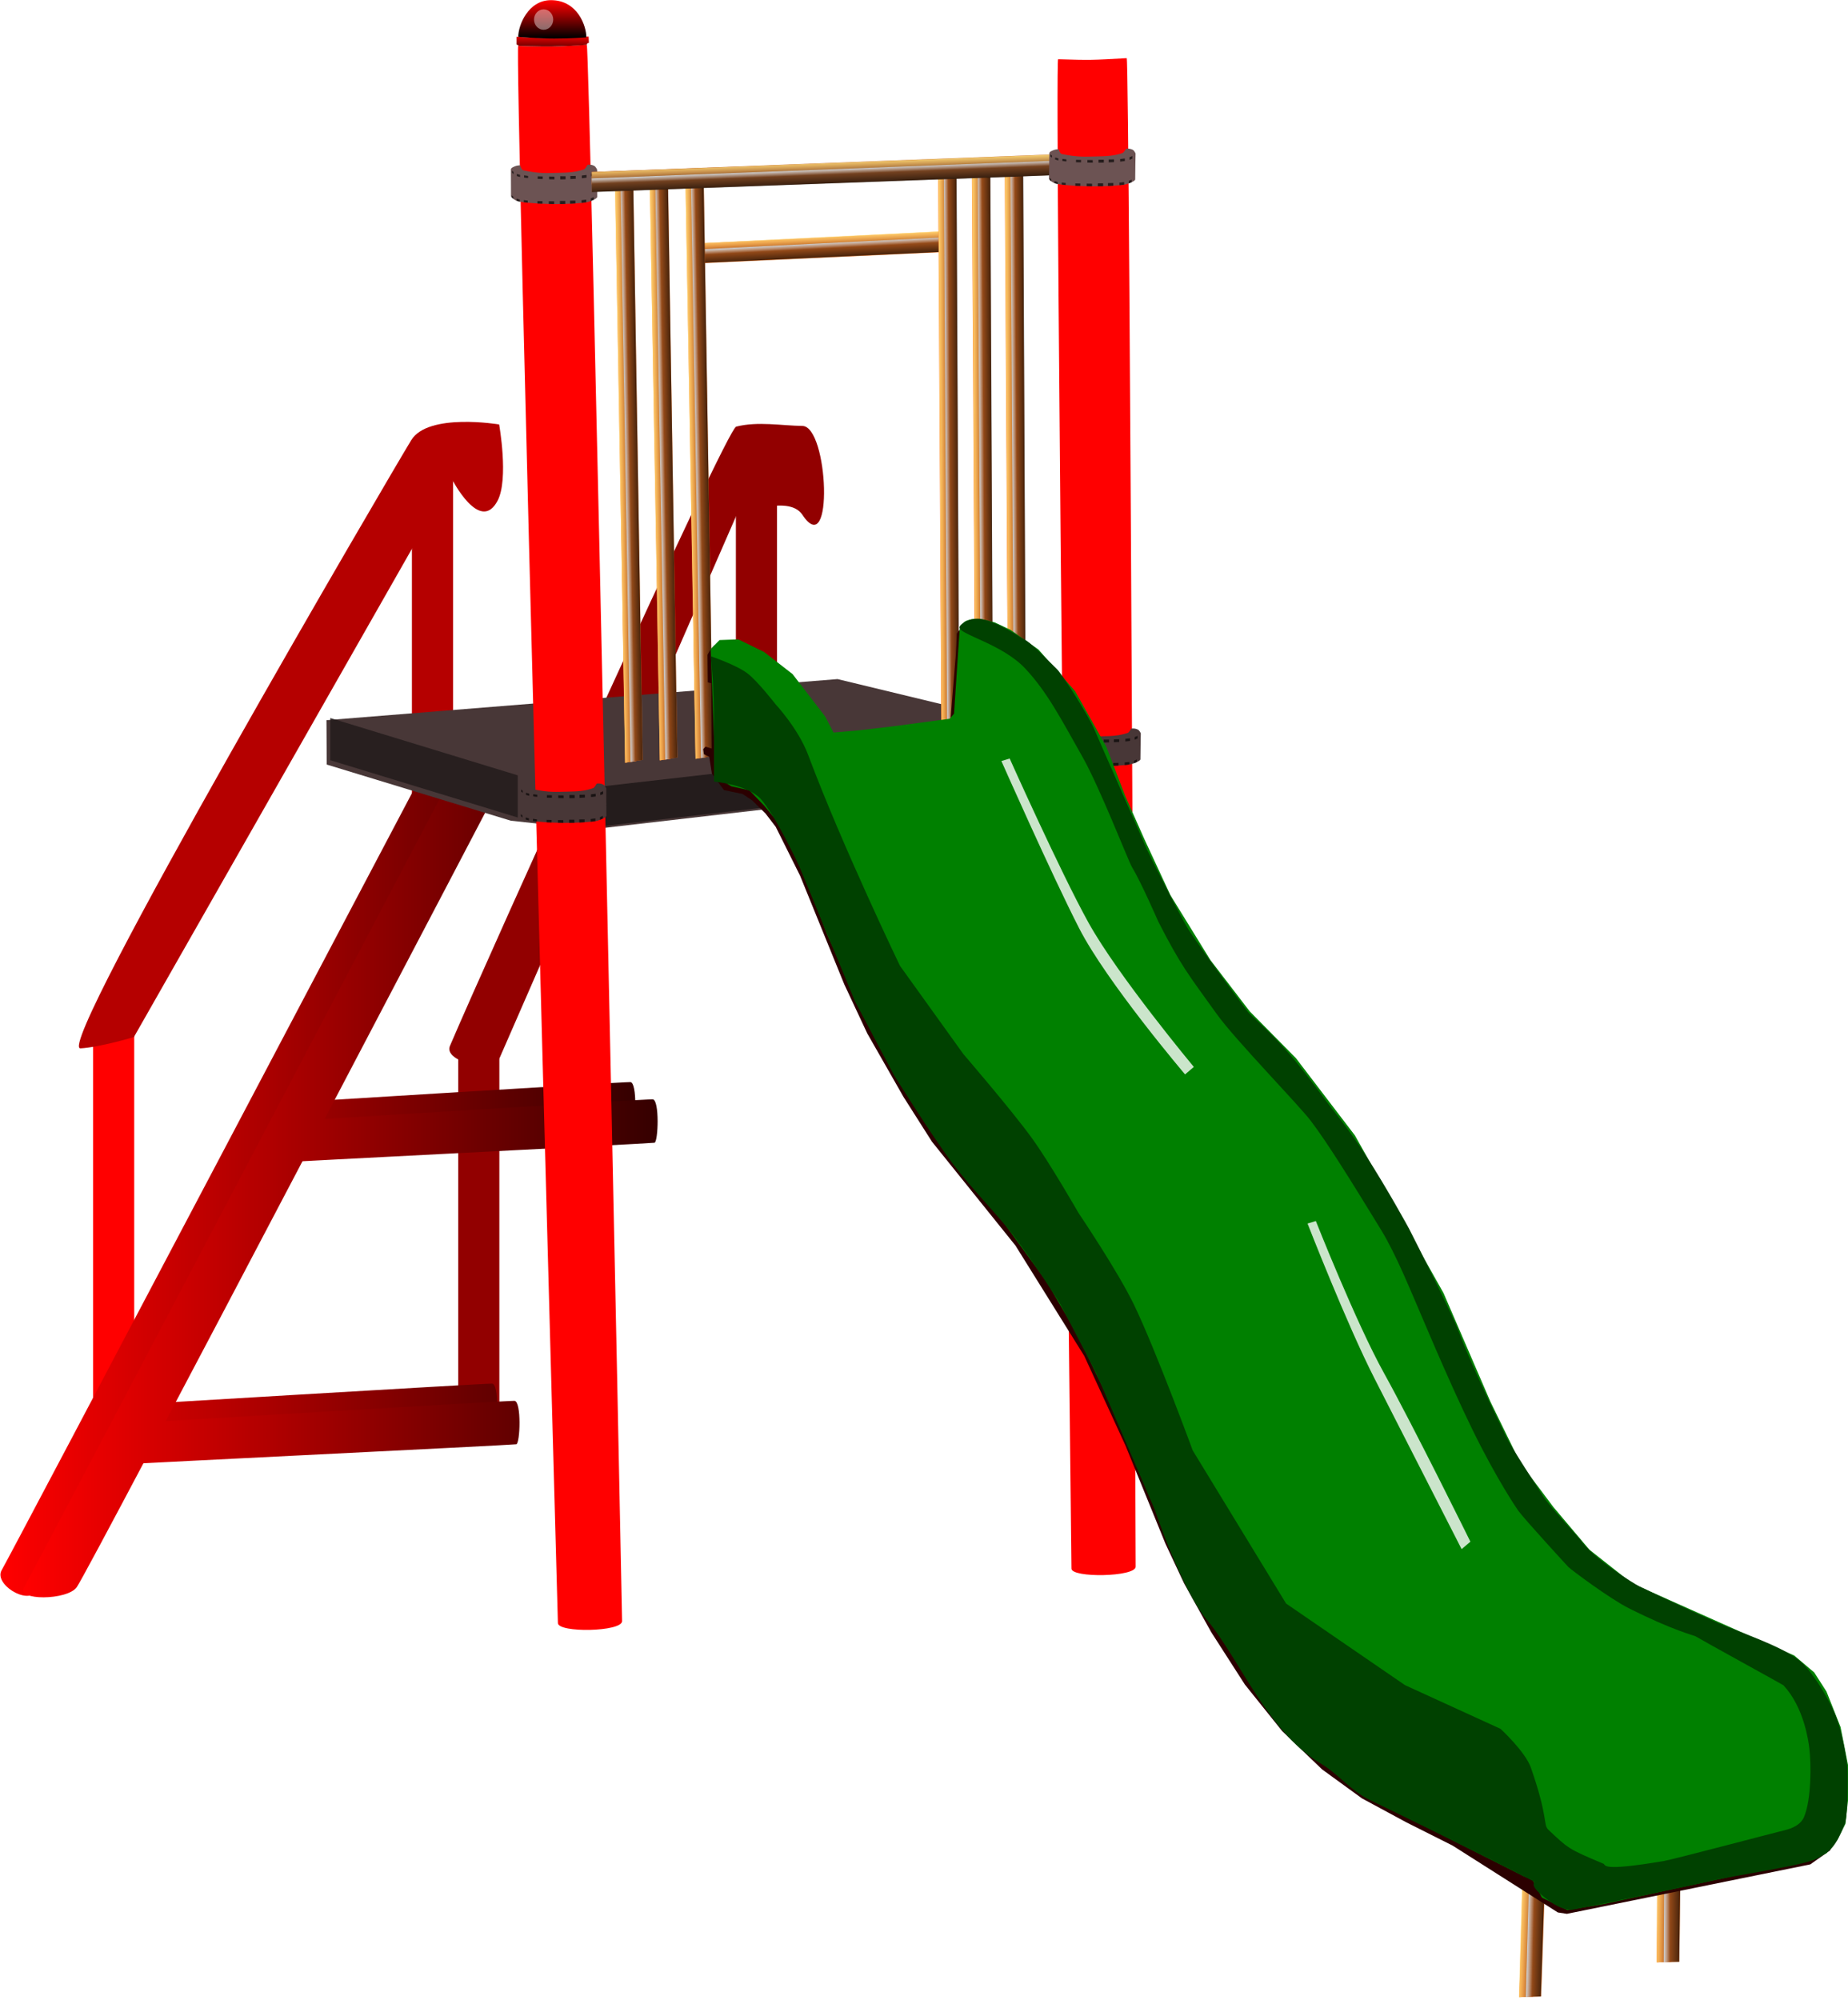 <?xml version="1.0" encoding="UTF-8" standalone="no"?>
<!-- Created with Inkscape (http://www.inkscape.org/) -->
<svg
    xmlns:inkscape="http://www.inkscape.org/namespaces/inkscape"
    xmlns:rdf="http://www.w3.org/1999/02/22-rdf-syntax-ns#"
    xmlns="http://www.w3.org/2000/svg"
    xmlns:sodipodi="http://sodipodi.sourceforge.net/DTD/sodipodi-0.dtd"
    xmlns:ns1="http://sozi.baierouge.fr"
    xmlns:cc="http://creativecommons.org/ns#"
    xmlns:xlink="http://www.w3.org/1999/xlink"
    xmlns:dc="http://purl.org/dc/elements/1.1/"
    id="svg2"
    sodipodi:docname="slide.svg"
    viewBox="0 0 590.79 639.22"
    version="1.1"
    inkscape:version="0.48.4 r9939"
  >
  <defs
      id="defs6"
    >
    <linearGradient
        id="linearGradient3760"
      >
      <stop
          id="stop3762"
          style="stop-color:#ff0000"
          offset="0"
      />
      <stop
          id="stop3764"
          style="stop-color:#000000"
          offset="1"
      />
    </linearGradient
    >
    <filter
        id="filter3798"
        height="1.916"
        width="1.86"
        color-interpolation-filters="sRGB"
        y="-.458"
        x="-.43"
        inkscape:collect="always"
      >
      <feGaussianBlur
          id="feGaussianBlur3800"
          stdDeviation="4.273"
          inkscape:collect="always"
      />
    </filter
    >
    <linearGradient
        id="linearGradient3814"
        y2="92.04"
        xlink:href="#linearGradient3760"
        gradientUnits="userSpaceOnUse"
        x2="253.63"
        y1="67.853"
        x1="253.85"
        inkscape:collect="always"
    />
    <linearGradient
        id="linearGradient3816"
        y2="71.18"
        xlink:href="#linearGradient3760"
        gradientUnits="userSpaceOnUse"
        x2="254.89"
        gradientTransform="matrix(1 0 0 1.036 -.209 -2.18)"
        y1="32.047"
        x1="254.89"
        inkscape:collect="always"
    />
    <linearGradient
        id="linearGradient4729"
        y2="-96.183"
        gradientUnits="userSpaceOnUse"
        x2="469.08"
        y1="-50.311"
        x1="469.08"
        inkscape:collect="always"
      >
      <stop
          id="stop4072-2-2"
          style="stop-color:#000000"
          offset="0"
      />
      <stop
          id="stop4074-3-5"
          style="stop-color:#000000;stop-opacity:0"
          offset="1"
      />
    </linearGradient
    >
    <linearGradient
        id="linearGradient4731"
        y2="-76.669"
        gradientUnits="userSpaceOnUse"
        x2="471.74"
        y1="-84.66"
        x1="471.7"
        inkscape:collect="always"
      >
      <stop
          id="stop4056-1-3"
          style="stop-color:#cccccc"
          offset="0"
      />
      <stop
          id="stop4058-1-3"
          style="stop-color:#cccccc;stop-opacity:0"
          offset="1"
      />
    </linearGradient
    >
    <linearGradient
        id="linearGradient4733"
        y2="-79.43"
        gradientUnits="userSpaceOnUse"
        x2="485.56"
        y1="-99.735"
        x1="485.9"
        inkscape:collect="always"
      >
      <stop
          id="stop4064-7-3"
          style="stop-color:#ffe680"
          offset="0"
      />
      <stop
          id="stop4066-4-8"
          style="stop-color:#ffe680;stop-opacity:0"
          offset="1"
      />
    </linearGradient
    >
    <filter
        id="filter3798-7"
        width="1.86"
        y="-.458"
        x="-.43"
        height="1.916"
        color-interpolation-filters="sRGB"
        inkscape:collect="always"
      >
      <feGaussianBlur
          id="feGaussianBlur3800-4"
          stdDeviation="4.273"
          inkscape:collect="always"
      />
    </filter
    >
    <filter
        id="filter6025"
        height="1.393"
        width="1.184"
        color-interpolation-filters="sRGB"
        y="-.197"
        x="-.092"
        inkscape:collect="always"
      >
      <feGaussianBlur
          id="feGaussianBlur6027"
          stdDeviation="8.925"
          inkscape:collect="always"
      />
    </filter
    >
    <filter
        id="filter6068"
        height="1.387"
        width="1.067"
        color-interpolation-filters="sRGB"
        y="-.194"
        x="-.034"
        inkscape:collect="always"
      >
      <feGaussianBlur
          id="feGaussianBlur6070"
          stdDeviation="8.308"
          inkscape:collect="always"
      />
    </filter
    >
    <linearGradient
        id="linearGradient7017"
        y2="-96.183"
        gradientUnits="userSpaceOnUse"
        x2="469.08"
        gradientTransform="matrix(-.068 -3.422 .721 -.103 -1324.1 1263.3)"
        y1="-50.311"
        x1="469.08"
        inkscape:collect="always"
      >
      <stop
          id="stop4072-8-7-5-9"
          style="stop-color:#000000"
          offset="0"
      />
      <stop
          id="stop4074-6-8-0-0"
          style="stop-color:#000000;stop-opacity:0"
          offset="1"
      />
    </linearGradient
    >
    <linearGradient
        id="linearGradient7019"
        y2="-76.669"
        gradientUnits="userSpaceOnUse"
        x2="471.74"
        gradientTransform="matrix(-.068 -3.422 .721 -.103 -1324.1 1263.3)"
        y1="-84.66"
        x1="471.7"
        inkscape:collect="always"
      >
      <stop
          id="stop4056-2-35-9-8"
          style="stop-color:#cccccc"
          offset="0"
      />
      <stop
          id="stop4058-8-9-3-5"
          style="stop-color:#cccccc;stop-opacity:0"
          offset="1"
      />
    </linearGradient
    >
    <linearGradient
        id="linearGradient7021"
        y2="-79.43"
        gradientUnits="userSpaceOnUse"
        x2="485.56"
        gradientTransform="matrix(-.068 -3.422 .721 -.103 -1324.1 1263.3)"
        y1="-99.735"
        x1="485.9"
        inkscape:collect="always"
      >
      <stop
          id="stop4064-2-07-7-0"
          style="stop-color:#ffe680"
          offset="0"
      />
      <stop
          id="stop4066-48-63-9-8"
          style="stop-color:#ffe680;stop-opacity:0"
          offset="1"
      />
    </linearGradient
    >
    <filter
        id="filter7060"
        height="1.4"
        width="1.601"
        color-interpolation-filters="sRGB"
        y="-.2"
        x="-.3"
        inkscape:collect="always"
      >
      <feGaussianBlur
          id="feGaussianBlur7062"
          stdDeviation="29.967"
          inkscape:collect="always"
      />
    </filter
    >
    <filter
        id="filter7060-4"
        width="1.601"
        y="-.2"
        x="-.3"
        height="1.4"
        color-interpolation-filters="sRGB"
        inkscape:collect="always"
      >
      <feGaussianBlur
          id="feGaussianBlur7062-7"
          stdDeviation="29.967"
          inkscape:collect="always"
      />
    </filter
    >
    <linearGradient
        id="linearGradient4885"
        y2="314.48"
        xlink:href="#linearGradient3760"
        gradientUnits="userSpaceOnUse"
        x2="-233.96"
        y1="314.48"
        x1="-399.45"
        inkscape:collect="always"
    />
  </defs
  >
  <sodipodi:namedview
      id="namedview4"
      fit-margin-left="0"
      inkscape:zoom="0.42237137"
      borderopacity="1"
      inkscape:current-layer="svg2"
      inkscape:cx="56.160728"
      inkscape:cy="316.61859"
      inkscape:window-maximized="1"
      showgrid="false"
      fit-margin-right="0"
      bordercolor="#666666"
      inkscape:window-x="-8"
      guidetolerance="10"
      objecttolerance="10"
      inkscape:window-y="-8"
      fit-margin-bottom="0"
      inkscape:window-width="1280"
      inkscape:pageopacity="0"
      inkscape:pageshadow="2"
      pagecolor="#ffffff"
      gridtolerance="10"
      inkscape:window-height="738"
      showborder="true"
      fit-margin-top="0"
  />
  <g
      id="g4913"
      transform="translate(87.979 -135.33)"
    >
    <g
        id="g4861"
        transform="matrix(.982 0 0 1.169 612.53 347.39)"
      >
      <rect
          id="rect4801-2"
          style="fill-rule:evenodd;fill:#ff0000"
          height="103.8"
          width="13.393"
          y="101.34"
          x="-683.05"
      />
      <rect
          id="rect4801"
          style="fill-rule:evenodd;fill:#b50000"
          height="103.8"
          width="13.393"
          y="-61.047"
          x="-579.25"
      />
      <g
          id="g4856"
        >
        <rect
            id="rect4801-4"
            style="fill-rule:evenodd;fill:#920000"
            height="103.8"
            width="13.393"
            y="108.04"
            x="-564.18"
        />
        <rect
            id="rect4801-5"
            style="fill-rule:evenodd;fill:#920000"
            height="103.8"
            width="13.393"
            y="-64.395"
            x="-473.78"
        />
        <path
            id="rect4835"
            d="m-564.18 108.25s-3.799-1.493-2.705-3.656c12.133-23.984 89.997-168.67 93.195-169.35 7.023-1.504 14.805-0.263 21.546-0.193 8.521 0.089 10.278 37.263 0 24.279-4.639-5.861-21.571 0.393-21.571 0.393l-77.19 148.53z"
            sodipodi:nodetypes="cssssccc"
            style="fill-rule:evenodd;fill:#920000"
            inkscape:connector-curvature="0"
        />
      </g
      >
      <g
          id="g4781"
          transform="translate(-48.55 -311.39)"
        >
        <g
            id="g4547"
            style="fill:url(#linearGradient4885)"
            transform="matrix(1.575 0 0 1.184 -35.39 77.665)"
          >
          <path
              id="rect4476"
              sodipodi:nodetypes="ccssc"
              style="fill-rule:evenodd;fill:url(#linearGradient4885)"
              inkscape:connector-curvature="0"
              d="m-310.68 219.3h10.882s-89.671 188.23-92.338 192.43c-1.945 3.062-8.858-1.815-7.123-5 1.452-2.667 88.579-187.43 88.579-187.43z"
          />
          <path
              id="rect4476-1"
              sodipodi:nodetypes="ccssc"
              style="fill:url(#linearGradient4885);fill-rule:evenodd"
              inkscape:connector-curvature="0"
              d="m-244.13 219.88h10.174s-73.939 184.39-76.433 188.94c-1.819 3.314-10.105-1.552-8.483-5 1.358-2.887 74.741-183.94 74.741-183.94z"
          />
          <path
              id="rect4476-7"
              sodipodi:nodetypes="sssss"
              style="fill:url(#linearGradient4885);fill-rule:evenodd"
              inkscape:connector-curvature="0"
              d="m-297.91 363.7c1.502 0.063 1.185 9.926 0.382 10.026-1.98 0.247-79.019 4.42-81.076 4.644-1.489 0.162-1.355-9.338-0.072-9.416 1.257-0.078 79.257-5.317 80.767-5.254z"
          />
          <path
              id="rect4476-7-4"
              sodipodi:nodetypes="sssss"
              style="fill:url(#linearGradient4885);fill-rule:evenodd"
              inkscape:connector-curvature="0"
              d="m-282.74 327.55c1.487 0.063 1.173 9.926 0.378 10.026-1.96 0.247-78.22 4.42-80.257 4.644-1.474 0.162-1.341-9.338-0.071-9.416 1.244-0.078 78.456-5.317 79.95-5.254z"
          />
          <path
              id="rect4476-7-0"
              sodipodi:nodetypes="sssss"
              style="fill:url(#linearGradient4885);fill-rule:evenodd"
              inkscape:connector-curvature="0"
              d="m-269.33 294.07c1.456 0.063 1.149 9.926 0.37 10.026-1.92 0.247-76.623 4.42-78.618 4.644-1.444 0.162-1.314-9.338-0.07-9.416 1.219-0.078 76.854-5.317 78.318-5.254z"
          />
          <path
              id="rect4476-7-9"
              sodipodi:nodetypes="sssss"
              style="fill:url(#linearGradient4885);fill-rule:evenodd"
              inkscape:connector-curvature="0"
              d="m-255.85 257.24c1.335 0.063 1.053 9.926 0.339 10.026-1.76 0.247-70.234 4.42-72.063 4.644-1.324 0.162-1.204-9.338-0.064-9.416 1.117-0.078 70.446-5.317 71.788-5.254z"
          />
        </g
        >
        <g
            id="g4547-1"
            style="fill:url(#linearGradient4885)"
            transform="matrix(1.575 0 0 1.184 -28.127 82.374)"
          >
          <path
              id="rect4476-4"
              sodipodi:nodetypes="ccssc"
              style="fill:url(#linearGradient4885);fill-rule:evenodd"
              inkscape:connector-curvature="0"
              d="m-308.94 215.3h10.882s-87.649 187.23-90.316 191.43c-1.945 3.062-12.617 3.186-10.882 0 1.452-2.667 90.316-191.43 90.316-191.43z"
          />
          <path
              id="rect4476-1-2"
              sodipodi:nodetypes="ccssc"
              style="fill:url(#linearGradient4885);fill-rule:evenodd"
              inkscape:connector-curvature="0"
              d="m-242.94 215.99h10.174s-73.444 183.28-75.937 187.83c-1.819 3.314-11.796 3.448-10.174 0 1.358-2.887 75.937-187.83 75.937-187.83z"
          />
          <path
              id="rect4476-7-3"
              sodipodi:nodetypes="sssss"
              style="fill:url(#linearGradient4885);fill-rule:evenodd"
              inkscape:connector-curvature="0"
              d="m-297.91 363.7c1.502 0.063 1.185 9.926 0.382 10.026-1.98 0.247-79.019 4.42-81.076 4.644-1.489 0.162-1.355-9.338-0.072-9.416 1.257-0.078 79.257-5.317 80.767-5.254z"
          />
          <path
              id="rect4476-7-4-2"
              sodipodi:nodetypes="sssss"
              style="fill:url(#linearGradient4885);fill-rule:evenodd"
              inkscape:connector-curvature="0"
              d="m-282.74 327.55c1.487 0.063 1.173 9.926 0.378 10.026-1.96 0.247-78.22 4.42-80.257 4.644-1.474 0.162-1.341-9.338-0.071-9.416 1.244-0.078 78.456-5.317 79.95-5.254z"
          />
          <path
              id="rect4476-7-0-2"
              sodipodi:nodetypes="sssss"
              style="fill:url(#linearGradient4885);fill-rule:evenodd"
              inkscape:connector-curvature="0"
              d="m-269.33 294.07c1.456 0.063 1.149 9.926 0.37 10.026-1.92 0.247-76.623 4.42-78.618 4.644-1.444 0.162-1.314-9.338-0.07-9.416 1.219-0.078 76.854-5.317 78.318-5.254z"
          />
          <path
              id="rect4476-7-9-1"
              sodipodi:nodetypes="sssss"
              style="fill:url(#linearGradient4885);fill-rule:evenodd"
              inkscape:connector-curvature="0"
              d="m-255.85 257.24c1.335 0.063 1.053 9.926 0.339 10.026-1.76 0.247-70.234 4.42-72.063 4.644-1.324 0.162-1.204-9.338-0.064-9.416 1.117-0.078 70.446-5.317 71.788-5.254z"
          />
        </g
        >
      </g
      >
      <path
          id="rect4835-9"
          sodipodi:nodetypes="sscsccs"
          style="fill-rule:evenodd;fill:#b50000"
          inkscape:connector-curvature="0"
          d="m-687.17 105.22c-8.791 0.374 101.96-158.44 107.71-166.29 5.529-7.555 28.609-4.282 28.609-4.282s3.169 14.918-0.488 20.817c-5.725 9.233-14.934-5.946-14.934-5.946l-103.49 152.63s-11.242 2.816-17.414 3.079z"
      />
    </g
    >
    <g
        id="g7321"
        transform="matrix(.257 0 0 .292 453.62 120.98)"
      >
      <g
          id="g6072"
          transform="translate(-1707.2 65.607)"
        >
        <path
            id="rect6003"
            d="m5.919 771.83 635.7-44.98 284.11 60.37-2.52 44.4-588.2 59.78-99.88-9.56-228.87-61.43z"
            sodipodi:nodetypes="cccccccc"
            style="fill-rule:evenodd;fill:#483737"
            inkscape:connector-curvature="0"
        />
        <path
            id="rect6006"
            d="m10.654 769.47 233.21 62.741v46.168l-233.21-62.741z"
            sodipodi:nodetypes="ccccc"
            style="opacity:.934;filter:url(#filter6025);fill-rule:evenodd;fill:#241c1c"
            inkscape:connector-curvature="0"
        />
        <path
            id="rect6029"
            d="m327.91 846.41 589.53-59.19 1.184 42.617-591.9 60.373z"
            sodipodi:nodetypes="ccccc"
            style="filter:url(#filter6068);fill-rule:evenodd;fill:#241c1c"
            inkscape:connector-curvature="0"
        />
      </g
      >
      <g
          id="g6128"
        >
        <g
            id="g3806"
            transform="translate(-1676.2 18.941)"
          >
          <g
              id="g3769"
            >
            <path
                id="rect2987"
                style="fill-rule:evenodd;fill:#ff0000"
                d="m212.14 80.451c41.059 1.131 40.828 1.067 85.31-1.256 3.766-0.197 16.555 1718.7 16.328 1725.5-0.392 11.769-79.8 12.955-79.883 2.093-0.036-4.728-26.689-1726.5-21.756-1726.4z"
                sodipodi:nodetypes="sssss"
                inkscape:connector-curvature="0"
                transform="matrix(1 0 .016 1 0 0)"
            />
            <path
                id="rect3758"
                d="m211.31 70.436s29.298 1.604 43.789 1.469c15.202-0.142 45.919-1.679 45.919-1.679l0.314 6.998s-0.519 0.06-1.457 0.165c-0.264 0.03-0.505 0.562-0.832 0.598-0.308 0.034 0.022 1.199-0.339 1.237-8.435 0.888-31.451 1.635-43.71 1.858-13.602 0.247-40.808-0.644-40.808-0.644l-1.254-0.917-1.622-0.623z"
                sodipodi:nodetypes="csccsssscccc"
                style="fill-rule:evenodd;fill:url(#linearGradient3814)"
                inkscape:connector-curvature="0"
            />
          </g
          >
          <g
              id="g3802"
            >
            <path
                id="path3773"
                d="m298.21 71.135s-18.242 1.301-39.97 1.301-44.783-1.951-44.783-1.951c0-12.334 12.174-40.301 41.016-40.111 33.028 0.217 43.737 28.428 43.737 40.762z"
                sodipodi:nodetypes="sssss"
                style="fill-rule:evenodd;fill:url(#linearGradient3816)"
                inkscape:connector-curvature="0"
            />
            <path
                id="path3784"
                sodipodi:rx="11.928213"
                sodipodi:ry="11.19578"
                style="opacity:.646;filter:url(#filter3798);fill-rule:evenodd;fill:#ffffff"
                sodipodi:type="arc"
                d="m200.69 58.938c0 6.183-5.34 11.196-11.928 11.196-6.588 0-11.928-5.013-11.928-11.196 0-6.183 5.34-11.196 11.928-11.196 6.588 0 11.928 5.013 11.928 11.196z"
                transform="translate(56.293 -7.324)"
                sodipodi:cy="58.938095"
                sodipodi:cx="188.75874"
            />
          </g
          >
        </g
        >
        <g
            id="g3926"
            transform="translate(-1684.5 62.741)"
          >
          <path
              id="rect3818"
              sodipodi:nodetypes="scssscscsssssss"
              style="fill-rule:evenodd;fill:#483737"
              inkscape:connector-curvature="0"
              d="m228.94 845.77c2.212-0.987 6.576-1.135 6.576-1.135s1.724 5.086 3.872 5.491c21.073 3.969 29.956 2.96 43.274 2.78 12.985-0.176 22.083-0.684 32.34-3.85 1.637-0.505 4.279-4.854 4.279-4.854s3.947-0.945 8.329 1.041c2.193 0.994 3.712 4.294 3.712 4.294s-0.094 18.898 0.087 29.672c0.031 1.827-7.177 4.516-11.381 5.6-5.191 1.338-27.696 2.487-41.605 2.288-14.657-0.21-30.559-0.741-43.894-2.676-4.949-0.718-10.316-4.665-10.352-5.908-0.075-2.58-0.107-22.106-0.142-29.172-0.01-2.022 3.261-2.837 4.904-3.57z"
          />
          <g
              id="g3147"
              style="fill:#000000"
            >
            <path
                id="rect3021"
                d="m240.08 882.71 4.976 0.579-0.024 2.385-4.976-0.579z"
                sodipodi:nodetypes="ccccc"
                style="opacity:.646;fill-rule:evenodd;fill:#000000"
                inkscape:connector-curvature="0"
            />
            <path
                id="rect3023"
                d="m231.04 881.12 4.062 1.04-0.037 2.325-4.062-1.04z"
                sodipodi:nodetypes="ccccc"
                style="opacity:.646;fill-rule:evenodd;fill:#000000"
                inkscape:connector-curvature="0"
            />
            <path
                id="rect3025"
                d="m225.06 877.5 1.946 1.539v2.302l-1.946-1.539z"
                sodipodi:nodetypes="ccccc"
                style="opacity:.646;fill-rule:evenodd;fill:#000000"
                inkscape:connector-curvature="0"
            />
            <path
                id="rect3021-1"
                d="m257.03 883.77 6.234 0.135 0.013 2.792-6.234-0.135z"
                sodipodi:nodetypes="ccccc"
                style="opacity:.646;fill-rule:evenodd;fill:#000000"
                inkscape:connector-curvature="0"
            />
            <path
                id="rect3021-7"
                d="m271.17 883.99 6.678 0.098 0.05 2.977-6.678-0.098z"
                sodipodi:nodetypes="ccccc"
                style="opacity:.646;fill-rule:evenodd;fill:#000000"
                inkscape:connector-curvature="0"
            />
            <path
                id="rect3021-7-4"
                d="m285.04 883.64 6.566 0.024 0.087 3.31-6.641 0.124z"
                sodipodi:nodetypes="ccccc"
                style="opacity:.646;fill-rule:evenodd;fill:#000000"
                inkscape:connector-curvature="0"
            />
            <path
                id="rect3021-7-0"
                d="m297.62 883.38 6.678-0.087 0.013 3.125-6.641 0.309z"
                sodipodi:nodetypes="ccccc"
                style="opacity:.646;fill-rule:evenodd;fill:#000000"
                inkscape:connector-curvature="0"
            />
            <path
                id="rect3021-7-9"
                d="m311.9 882.87 5.827-0.641 0.05 2.977-5.827 0.641z"
                sodipodi:nodetypes="ccccc"
                style="opacity:.646;fill-rule:evenodd;fill:#000000"
                inkscape:connector-curvature="0"
            />
            <path
                id="rect3021-7-48"
                d="m323.44 880.83 3.57-1.381 0.05 2.977-3.57 1.381z"
                sodipodi:nodetypes="ccccc"
                style="opacity:.646;fill-rule:evenodd;fill:#000000"
                inkscape:connector-curvature="0"
            />
          </g
          >
          <g
              id="g3136"
              style="fill:#000000"
            >
            <path
                id="rect3021-8"
                d="m240.44 855.7 4.976 0.579-0.024 2.385-4.976-0.579z"
                sodipodi:nodetypes="ccccc"
                style="opacity:.646;fill-rule:evenodd;fill:#000000"
                inkscape:connector-curvature="0"
            />
            <path
                id="rect3023-2"
                d="m231.39 854.12 4.062 1.04-0.037 2.325-4.062-1.04z"
                sodipodi:nodetypes="ccccc"
                style="opacity:.646;fill-rule:evenodd;fill:#000000"
                inkscape:connector-curvature="0"
            />
            <path
                id="rect3025-4"
                d="m225.42 850.49 1.946 1.539v2.302l-1.946-1.539z"
                sodipodi:nodetypes="ccccc"
                style="opacity:.646;fill-rule:evenodd;fill:#000000"
                inkscape:connector-curvature="0"
            />
            <path
                id="rect3021-1-5"
                d="m257.39 856.76 6.234 0.135 0.013 2.792-6.234-0.135z"
                sodipodi:nodetypes="ccccc"
                style="opacity:.646;fill-rule:evenodd;fill:#000000"
                inkscape:connector-curvature="0"
            />
            <path
                id="rect3021-7-5"
                d="m271.52 856.99 6.678 0.098 0.05 2.977-6.678-0.098z"
                sodipodi:nodetypes="ccccc"
                style="opacity:.646;fill-rule:evenodd;fill:#000000"
                inkscape:connector-curvature="0"
            />
            <path
                id="rect3021-7-4-1"
                d="m285.39 856.63 6.566 0.024 0.087 3.31-6.641 0.124z"
                sodipodi:nodetypes="ccccc"
                style="opacity:.646;fill-rule:evenodd;fill:#000000"
                inkscape:connector-curvature="0"
            />
            <path
                id="rect3021-7-0-7"
                d="m297.97 856.38 6.678-0.087 0.013 3.125-6.641 0.309z"
                sodipodi:nodetypes="ccccc"
                style="opacity:.646;fill-rule:evenodd;fill:#000000"
                inkscape:connector-curvature="0"
            />
            <path
                id="rect3021-7-9-1"
                d="m312.25 855.86 5.827-0.641 0.05 2.977-5.827 0.641z"
                sodipodi:nodetypes="ccccc"
                style="opacity:.646;fill-rule:evenodd;fill:#000000"
                inkscape:connector-curvature="0"
            />
            <path
                id="rect3021-7-48-1"
                d="m323.79 853.82 3.57-1.381 0.05 2.977-3.57 1.381z"
                sodipodi:nodetypes="ccccc"
                style="opacity:.646;fill-rule:evenodd;fill:#000000"
                inkscape:connector-curvature="0"
            />
          </g
          >
        </g
        >
        <g
            id="g3926-5"
            transform="translate(-1695.9 -614.58)"
          >
          <path
              id="rect3818-2"
              sodipodi:nodetypes="scssscscsssssss"
              style="fill-rule:evenodd;fill:#6c5353"
              inkscape:connector-curvature="0"
              d="m228.94 845.77c2.212-0.987 6.576-1.135 6.576-1.135s1.724 5.086 3.872 5.491c21.073 3.969 29.956 2.96 43.274 2.78 12.985-0.176 22.083-0.684 32.34-3.85 1.637-0.505 4.279-4.854 4.279-4.854s3.947-0.945 8.329 1.041c2.193 0.994 3.712 4.294 3.712 4.294s-0.094 18.898 0.087 29.672c0.031 1.827-7.177 4.516-11.381 5.6-5.191 1.338-27.696 2.487-41.605 2.288-14.657-0.21-30.559-0.741-43.894-2.676-4.949-0.718-10.316-4.665-10.352-5.908-0.075-2.58-0.107-22.106-0.142-29.172-0.01-2.022 3.261-2.837 4.904-3.57z"
          />
          <g
              id="g3147-7"
              style="fill:#000000"
            >
            <path
                id="rect3021-6"
                d="m240.08 882.71 4.976 0.579-0.024 2.385-4.976-0.579z"
                sodipodi:nodetypes="ccccc"
                style="opacity:.646;fill-rule:evenodd;fill:#000000"
                inkscape:connector-curvature="0"
            />
            <path
                id="rect3023-1"
                d="m231.04 881.12 4.062 1.04-0.037 2.325-4.062-1.04z"
                sodipodi:nodetypes="ccccc"
                style="opacity:.646;fill-rule:evenodd;fill:#000000"
                inkscape:connector-curvature="0"
            />
            <path
                id="rect3025-42"
                d="m225.06 877.5 1.946 1.539v2.302l-1.946-1.539z"
                sodipodi:nodetypes="ccccc"
                style="opacity:.646;fill-rule:evenodd;fill:#000000"
                inkscape:connector-curvature="0"
            />
            <path
                id="rect3021-1-3"
                d="m257.03 883.77 6.234 0.135 0.013 2.792-6.234-0.135z"
                sodipodi:nodetypes="ccccc"
                style="opacity:.646;fill-rule:evenodd;fill:#000000"
                inkscape:connector-curvature="0"
            />
            <path
                id="rect3021-7-2"
                d="m271.17 883.99 6.678 0.098 0.05 2.977-6.678-0.098z"
                sodipodi:nodetypes="ccccc"
                style="opacity:.646;fill-rule:evenodd;fill:#000000"
                inkscape:connector-curvature="0"
            />
            <path
                id="rect3021-7-4-2"
                d="m285.04 883.64 6.566 0.024 0.087 3.31-6.641 0.124z"
                sodipodi:nodetypes="ccccc"
                style="opacity:.646;fill-rule:evenodd;fill:#000000"
                inkscape:connector-curvature="0"
            />
            <path
                id="rect3021-7-0-1"
                d="m297.62 883.38 6.678-0.087 0.013 3.125-6.641 0.309z"
                sodipodi:nodetypes="ccccc"
                style="opacity:.646;fill-rule:evenodd;fill:#000000"
                inkscape:connector-curvature="0"
            />
            <path
                id="rect3021-7-9-6"
                d="m311.9 882.87 5.827-0.641 0.05 2.977-5.827 0.641z"
                sodipodi:nodetypes="ccccc"
                style="opacity:.646;fill-rule:evenodd;fill:#000000"
                inkscape:connector-curvature="0"
            />
            <path
                id="rect3021-7-48-8"
                d="m323.44 880.83 3.57-1.381 0.05 2.977-3.57 1.381z"
                sodipodi:nodetypes="ccccc"
                style="opacity:.646;fill-rule:evenodd;fill:#000000"
                inkscape:connector-curvature="0"
            />
          </g
          >
          <g
              id="g3136-5"
              style="fill:#000000"
            >
            <path
                id="rect3021-8-7"
                d="m240.44 855.7 4.976 0.579-0.024 2.385-4.976-0.579z"
                sodipodi:nodetypes="ccccc"
                style="opacity:.646;fill-rule:evenodd;fill:#000000"
                inkscape:connector-curvature="0"
            />
            <path
                id="rect3023-2-6"
                d="m231.39 854.12 4.062 1.04-0.037 2.325-4.062-1.04z"
                sodipodi:nodetypes="ccccc"
                style="opacity:.646;fill-rule:evenodd;fill:#000000"
                inkscape:connector-curvature="0"
            />
            <path
                id="rect3025-4-1"
                d="m225.42 850.49 1.946 1.539v2.302l-1.946-1.539z"
                sodipodi:nodetypes="ccccc"
                style="opacity:.646;fill-rule:evenodd;fill:#000000"
                inkscape:connector-curvature="0"
            />
            <path
                id="rect3021-1-5-8"
                d="m257.39 856.76 6.234 0.135 0.013 2.792-6.234-0.135z"
                sodipodi:nodetypes="ccccc"
                style="opacity:.646;fill-rule:evenodd;fill:#000000"
                inkscape:connector-curvature="0"
            />
            <path
                id="rect3021-7-5-9"
                d="m271.52 856.99 6.678 0.098 0.05 2.977-6.678-0.098z"
                sodipodi:nodetypes="ccccc"
                style="opacity:.646;fill-rule:evenodd;fill:#000000"
                inkscape:connector-curvature="0"
            />
            <path
                id="rect3021-7-4-1-2"
                d="m285.39 856.63 6.566 0.024 0.087 3.31-6.641 0.124z"
                sodipodi:nodetypes="ccccc"
                style="opacity:.646;fill-rule:evenodd;fill:#000000"
                inkscape:connector-curvature="0"
            />
            <path
                id="rect3021-7-0-7-7"
                d="m297.97 856.38 6.678-0.087 0.013 3.125-6.641 0.309z"
                sodipodi:nodetypes="ccccc"
                style="opacity:.646;fill-rule:evenodd;fill:#000000"
                inkscape:connector-curvature="0"
            />
            <path
                id="rect3021-7-9-1-9"
                d="m312.25 855.86 5.827-0.641 0.05 2.977-5.827 0.641z"
                sodipodi:nodetypes="ccccc"
                style="opacity:.646;fill-rule:evenodd;fill:#000000"
                inkscape:connector-curvature="0"
            />
            <path
                id="rect3021-7-48-1-5"
                d="m323.79 853.82 3.57-1.381 0.05 2.977-3.57 1.381z"
                sodipodi:nodetypes="ccccc"
                style="opacity:.646;fill-rule:evenodd;fill:#000000"
                inkscape:connector-curvature="0"
            />
          </g
          >
        </g
        >
      </g
      >
      <g
          id="g5616"
          transform="translate(-961.24 9.47)"
        >
        <g
            id="g5197"
            transform="translate(-719.88 40.179)"
          >
          <g
              id="g4719"
              transform="translate(-215.96 494.71)"
            >
            <g
                id="g4078-2"
                style="fill:#ff7f2a"
                transform="matrix(1.682 -.073 0 .722 19.959 -133.03)"
              >
              <path
                  id="rect4030-7"
                  sodipodi:nodetypes="ccccc"
                  style="fill-rule:evenodd;fill:#ff7f2a"
                  inkscape:connector-curvature="0"
                  d="m380.59-94.112 183.49 1.184v30.187l-183.49-1.184z"
              />
              <path
                  id="rect4033-7"
                  sodipodi:nodetypes="ccccc"
                  style="fill-rule:evenodd;fill:#ff7f2a"
                  inkscape:connector-curvature="0"
                  d="m380.55-84.678h183.52v9.507h-183.52z"
              />
              <path
                  id="rect4033-4-9"
                  sodipodi:nodetypes="ccccc"
                  style="fill-rule:evenodd;fill:#ff7f2a"
                  inkscape:connector-curvature="0"
                  d="m380.59-94.112h183.49v9.47h-183.49z"
              />
            </g
            >
            <g
                id="g4078-2-0"
                transform="matrix(1.682 -.073 0 .722 19.663 -133.32)"
              >
              <path
                  id="rect4030-7-8"
                  sodipodi:nodetypes="ccccc"
                  style="fill-rule:evenodd;fill:url(#linearGradient4729)"
                  inkscape:connector-curvature="0"
                  d="m380.59-94.112 183.49 1.184v30.187l-183.49-1.184z"
              />
              <path
                  id="rect4033-7-8"
                  sodipodi:nodetypes="ccccc"
                  style="fill-rule:evenodd;fill:url(#linearGradient4731)"
                  inkscape:connector-curvature="0"
                  d="m380.55-84.678h183.52v9.507h-183.52z"
              />
              <path
                  id="rect4033-4-9-0"
                  sodipodi:nodetypes="ccccc"
                  style="fill-rule:evenodd;fill:url(#linearGradient4733)"
                  inkscape:connector-curvature="0"
                  d="m380.59-94.112h183.49v9.47h-183.49z"
              />
            </g
            >
          </g
          >
          <g
              id="g4911"
              transform="translate(-364.96 204.24)"
            >
            <g
                id="g4735"
                style="fill:#ff7f2a"
              >
              <g
                  id="g4078-6-12"
                  style="fill:#ff7f2a"
                  transform="matrix(-.023 -3.422 .722 -.103 1186.6 1909.1)"
                >
                <path
                    id="rect4030-5-0"
                    d="m380.59-94.112 183.49 1.184v30.187l-183.49-1.184z"
                    sodipodi:nodetypes="ccccc"
                    style="fill-rule:evenodd;fill:#ff7f2a"
                    inkscape:connector-curvature="0"
                />
                <path
                    id="rect4033-0-0"
                    d="m380.55-84.678h183.52v9.507h-183.52z"
                    sodipodi:nodetypes="ccccc"
                    style="fill-rule:evenodd;fill:#ff7f2a"
                    inkscape:connector-curvature="0"
                />
                <path
                    id="rect4033-4-90-1"
                    d="m380.59-94.112h183.49v9.47h-183.49z"
                    sodipodi:nodetypes="ccccc"
                    style="fill-rule:evenodd;fill:#ff7f2a"
                    inkscape:connector-curvature="0"
                />
              </g
              >
              <g
                  id="g4078-6-12-9"
                  style="fill:#ff7f2a"
                  transform="matrix(-.023 -3.422 .722 -.103 1228.6 1907.4)"
                >
                <path
                    id="rect4030-5-0-9"
                    d="m380.59-94.112 183.49 1.184v30.187l-183.49-1.184z"
                    sodipodi:nodetypes="ccccc"
                    style="fill-rule:evenodd;fill:#ff7f2a"
                    inkscape:connector-curvature="0"
                />
                <path
                    id="rect4033-0-0-8"
                    d="m380.55-84.678h183.52v9.507h-183.52z"
                    sodipodi:nodetypes="ccccc"
                    style="fill-rule:evenodd;fill:#ff7f2a"
                    inkscape:connector-curvature="0"
                />
                <path
                    id="rect4033-4-90-1-1"
                    d="m380.59-94.112h183.49v9.47h-183.49z"
                    sodipodi:nodetypes="ccccc"
                    style="fill-rule:evenodd;fill:#ff7f2a"
                    inkscape:connector-curvature="0"
                />
              </g
              >
              <g
                  id="g4078-6-12-4"
                  style="fill:#ff7f2a"
                  transform="matrix(-.023 -3.422 .722 -.103 1269.5 1906.8)"
                >
                <path
                    id="rect4030-5-0-7"
                    d="m380.59-94.112 183.49 1.184v30.187l-183.49-1.184z"
                    sodipodi:nodetypes="ccccc"
                    style="fill-rule:evenodd;fill:#ff7f2a"
                    inkscape:connector-curvature="0"
                />
                <path
                    id="rect4033-0-0-83"
                    d="m380.55-84.678h183.52v9.507h-183.52z"
                    sodipodi:nodetypes="ccccc"
                    style="fill-rule:evenodd;fill:#ff7f2a"
                    inkscape:connector-curvature="0"
                />
                <path
                    id="rect4033-4-90-1-5"
                    d="m380.59-94.112h183.49v9.47h-183.49z"
                    sodipodi:nodetypes="ccccc"
                    style="fill-rule:evenodd;fill:#ff7f2a"
                    inkscape:connector-curvature="0"
                />
              </g
              >
            </g
            >
            <g
                id="g4735-1"
                transform="translate(.298 -.106)"
              >
              <g
                  id="g4078-6-12-97"
                  transform="matrix(-.023 -3.422 .722 -.103 1186.6 1909.1)"
                >
                <path
                    id="rect4030-5-0-6"
                    d="m380.59-94.112 183.49 1.184v30.187l-183.49-1.184z"
                    sodipodi:nodetypes="ccccc"
                    style="fill:url(#linearGradient4729);fill-rule:evenodd"
                    inkscape:connector-curvature="0"
                />
                <path
                    id="rect4033-0-0-2"
                    d="m380.55-84.678h183.52v9.507h-183.52z"
                    sodipodi:nodetypes="ccccc"
                    style="fill:url(#linearGradient4731);fill-rule:evenodd"
                    inkscape:connector-curvature="0"
                />
                <path
                    id="rect4033-4-90-1-9"
                    d="m380.59-94.112h183.49v9.47h-183.49z"
                    sodipodi:nodetypes="ccccc"
                    style="fill:url(#linearGradient4733);fill-rule:evenodd"
                    inkscape:connector-curvature="0"
                />
              </g
              >
              <g
                  id="g4078-6-12-9-5"
                  transform="matrix(-.023 -3.422 .722 -.103 1228.6 1907.4)"
                >
                <path
                    id="rect4030-5-0-9-2"
                    d="m380.59-94.112 183.49 1.184v30.187l-183.49-1.184z"
                    sodipodi:nodetypes="ccccc"
                    style="fill:url(#linearGradient4729);fill-rule:evenodd"
                    inkscape:connector-curvature="0"
                />
                <path
                    id="rect4033-0-0-8-0"
                    d="m380.55-84.678h183.52v9.507h-183.52z"
                    sodipodi:nodetypes="ccccc"
                    style="fill:url(#linearGradient4731);fill-rule:evenodd"
                    inkscape:connector-curvature="0"
                />
                <path
                    id="rect4033-4-90-1-1-0"
                    d="m380.59-94.112h183.49v9.47h-183.49z"
                    sodipodi:nodetypes="ccccc"
                    style="fill:url(#linearGradient4733);fill-rule:evenodd"
                    inkscape:connector-curvature="0"
                />
              </g
              >
              <g
                  id="g4078-6-12-4-3"
                  transform="matrix(-.023 -3.422 .722 -.103 1269.5 1906.8)"
                >
                <path
                    id="rect4030-5-0-7-9"
                    d="m380.59-94.112 183.49 1.184v30.187l-183.49-1.184z"
                    sodipodi:nodetypes="ccccc"
                    style="fill:url(#linearGradient4729);fill-rule:evenodd"
                    inkscape:connector-curvature="0"
                />
                <path
                    id="rect4033-0-0-83-1"
                    d="m380.55-84.678h183.52v9.507h-183.52z"
                    sodipodi:nodetypes="ccccc"
                    style="fill:url(#linearGradient4731);fill-rule:evenodd"
                    inkscape:connector-curvature="0"
                />
                <path
                    id="rect4033-4-90-1-5-8"
                    d="m380.59-94.112h183.49v9.47h-183.49z"
                    sodipodi:nodetypes="ccccc"
                    style="fill:url(#linearGradient4733);fill-rule:evenodd"
                    inkscape:connector-curvature="0"
                />
              </g
              >
            </g
            >
          </g
          >
          <g
              id="g5151"
              transform="translate(-28.411 517.32)"
            >
            <g
                id="g4957"
                style="fill:#ff7f2a"
                transform="translate(26.786 -520.66)"
              >
              <g
                  id="g4078-6"
                  style="fill:#ff7f2a"
                  transform="matrix(-.068 -3.422 .721 -.103 446.77 2130.4)"
                >
                <path
                    id="rect4030-5"
                    d="m380.59-94.112 183.49 1.184v30.187l-183.49-1.184z"
                    sodipodi:nodetypes="ccccc"
                    style="fill-rule:evenodd;fill:#ff7f2a"
                    inkscape:connector-curvature="0"
                />
                <path
                    id="rect4033-0"
                    d="m380.55-84.678h183.52v9.507h-183.52z"
                    sodipodi:nodetypes="ccccc"
                    style="fill-rule:evenodd;fill:#ff7f2a"
                    inkscape:connector-curvature="0"
                />
                <path
                    id="rect4033-4-90"
                    d="m380.59-94.112h183.49v9.47h-183.49z"
                    sodipodi:nodetypes="ccccc"
                    style="fill-rule:evenodd;fill:#ff7f2a"
                    inkscape:connector-curvature="0"
                />
              </g
              >
              <g
                  id="g4078-6-6"
                  style="fill:#ff7f2a"
                  transform="matrix(-.068 -3.422 .721 -.103 534.36 2126.1)"
                >
                <path
                    id="rect4030-5-1"
                    d="m380.59-94.112 183.49 1.184v30.187l-183.49-1.184z"
                    sodipodi:nodetypes="ccccc"
                    style="fill-rule:evenodd;fill:#ff7f2a"
                    inkscape:connector-curvature="0"
                />
                <path
                    id="rect4033-0-8"
                    d="m380.55-84.678h183.52v9.507h-183.52z"
                    sodipodi:nodetypes="ccccc"
                    style="fill-rule:evenodd;fill:#ff7f2a"
                    inkscape:connector-curvature="0"
                />
                <path
                    id="rect4033-4-90-4"
                    d="m380.59-94.112h183.49v9.47h-183.49z"
                    sodipodi:nodetypes="ccccc"
                    style="fill-rule:evenodd;fill:#ff7f2a"
                    inkscape:connector-curvature="0"
                />
              </g
              >
              <g
                  id="g4078-6-1"
                  style="fill:#ff7f2a"
                  transform="matrix(-.068 -3.422 .721 -.103 489.97 2127.8)"
                >
                <path
                    id="rect4030-5-5"
                    d="m380.59-94.112 183.49 1.184v30.187l-183.49-1.184z"
                    sodipodi:nodetypes="ccccc"
                    style="fill-rule:evenodd;fill:#ff7f2a"
                    inkscape:connector-curvature="0"
                />
                <path
                    id="rect4033-0-4"
                    d="m380.55-84.678h183.52v9.507h-183.52z"
                    sodipodi:nodetypes="ccccc"
                    style="fill-rule:evenodd;fill:#ff7f2a"
                    inkscape:connector-curvature="0"
                />
                <path
                    id="rect4033-4-90-2"
                    d="m380.59-94.112h183.49v9.47h-183.49z"
                    sodipodi:nodetypes="ccccc"
                    style="fill-rule:evenodd;fill:#ff7f2a"
                    inkscape:connector-curvature="0"
                />
              </g
              >
            </g
            >
            <g
                id="g4957-9"
                transform="translate(26.68 -520.64)"
              >
              <g
                  id="g4078-6-7"
                  transform="matrix(-.068 -3.422 .721 -.103 446.77 2130.4)"
                >
                <path
                    id="rect4030-5-6"
                    d="m380.59-94.112 183.49 1.184v30.187l-183.49-1.184z"
                    sodipodi:nodetypes="ccccc"
                    style="fill:url(#linearGradient4729);fill-rule:evenodd"
                    inkscape:connector-curvature="0"
                />
                <path
                    id="rect4033-0-9"
                    d="m380.55-84.678h183.52v9.507h-183.52z"
                    sodipodi:nodetypes="ccccc"
                    style="fill:url(#linearGradient4731);fill-rule:evenodd"
                    inkscape:connector-curvature="0"
                />
                <path
                    id="rect4033-4-90-3"
                    d="m380.59-94.112h183.49v9.47h-183.49z"
                    sodipodi:nodetypes="ccccc"
                    style="fill:url(#linearGradient4733);fill-rule:evenodd"
                    inkscape:connector-curvature="0"
                />
              </g
              >
              <g
                  id="g4078-6-6-5"
                  transform="matrix(-.068 -3.422 .721 -.103 534.36 2126.1)"
                >
                <path
                    id="rect4030-5-1-7"
                    d="m380.59-94.112 183.49 1.184v30.187l-183.49-1.184z"
                    sodipodi:nodetypes="ccccc"
                    style="fill:url(#linearGradient4729);fill-rule:evenodd"
                    inkscape:connector-curvature="0"
                />
                <path
                    id="rect4033-0-8-6"
                    d="m380.55-84.678h183.52v9.507h-183.52z"
                    sodipodi:nodetypes="ccccc"
                    style="fill:url(#linearGradient4731);fill-rule:evenodd"
                    inkscape:connector-curvature="0"
                />
                <path
                    id="rect4033-4-90-4-6"
                    d="m380.59-94.112h183.49v9.47h-183.49z"
                    sodipodi:nodetypes="ccccc"
                    style="fill:url(#linearGradient4733);fill-rule:evenodd"
                    inkscape:connector-curvature="0"
                />
              </g
              >
              <g
                  id="g4078-6-1-5"
                  transform="matrix(-.068 -3.422 .721 -.103 489.97 2127.8)"
                >
                <path
                    id="rect4030-5-5-8"
                    d="m380.59-94.112 183.49 1.184v30.187l-183.49-1.184z"
                    sodipodi:nodetypes="ccccc"
                    style="fill:url(#linearGradient4729);fill-rule:evenodd"
                    inkscape:connector-curvature="0"
                />
                <path
                    id="rect4033-0-4-2"
                    d="m380.55-84.678h183.52v9.507h-183.52z"
                    sodipodi:nodetypes="ccccc"
                    style="fill:url(#linearGradient4731);fill-rule:evenodd"
                    inkscape:connector-curvature="0"
                />
                <path
                    id="rect4033-4-90-2-5"
                    d="m380.59-94.112h183.49v9.47h-183.49z"
                    sodipodi:nodetypes="ccccc"
                    style="fill:url(#linearGradient4733);fill-rule:evenodd"
                    inkscape:connector-curvature="0"
                />
              </g
              >
            </g
            >
          </g
          >
        </g
        >
        <g
            id="g4550"
            transform="matrix(1.085 0 0 1 -771.8 40.179)"
          >
          <g
              id="g4078-9"
              style="fill:#c87137"
              transform="matrix(2.882 -.105 0 .722 -763.34 295.65)"
            >
            <path
                id="rect4030-8"
                d="m380.59-94.112 183.49 1.184v30.187l-183.49-1.184z"
                sodipodi:nodetypes="ccccc"
                style="fill-rule:evenodd;fill:#c87137"
                inkscape:connector-curvature="0"
            />
            <path
                id="rect4033-8"
                d="m380.55-84.678h183.52v9.507h-183.52z"
                sodipodi:nodetypes="ccccc"
                style="fill-rule:evenodd;fill:#c87137"
                inkscape:connector-curvature="0"
            />
            <path
                id="rect4033-4-0"
                d="m380.59-94.112h183.49v9.47h-183.49z"
                sodipodi:nodetypes="ccccc"
                style="fill-rule:evenodd;fill:#c87137"
                inkscape:connector-curvature="0"
            />
          </g
          >
          <g
              id="g4078"
              transform="matrix(2.882 -.105 0 .722 -763.36 295.87)"
            >
            <path
                id="rect4030"
                d="m380.59-94.112 183.49 1.184v30.187l-183.49-1.184z"
                sodipodi:nodetypes="ccccc"
                style="fill:url(#linearGradient4729);fill-rule:evenodd"
                inkscape:connector-curvature="0"
            />
            <path
                id="rect4033"
                d="m380.55-84.678h183.52v9.507h-183.52z"
                sodipodi:nodetypes="ccccc"
                style="fill:url(#linearGradient4731);fill-rule:evenodd"
                inkscape:connector-curvature="0"
            />
            <path
                id="rect4033-4"
                d="m380.59-94.112h183.49v9.47h-183.49z"
                sodipodi:nodetypes="ccccc"
                style="fill:url(#linearGradient4733);fill-rule:evenodd"
                inkscape:connector-curvature="0"
            />
          </g
          >
        </g
        >
      </g
      >
      <g
          id="g5946"
          transform="translate(-1666.8 52.087)"
        >
        <g
            id="g3806-4"
            transform="matrix(1 0 -.019 .957 663.75 -15.098)"
          >
          <g
              id="g3769-4"
            >
            <path
                id="rect2987-4"
                style="fill-rule:evenodd;fill:#ff0000"
                d="m212.14 80.451c41.059 1.131 40.828 1.067 85.31-1.256 3.766-0.197 16.555 1718.7 16.328 1725.5-0.392 11.769-79.8 12.955-79.883 2.093-0.036-4.728-26.689-1726.5-21.756-1726.4z"
                sodipodi:nodetypes="sssss"
                inkscape:connector-curvature="0"
                transform="matrix(1 0 .016 1 0 0)"
            />
            <path
                id="rect3758-2"
                d="m211.31 70.436s29.298 1.604 43.789 1.469c15.202-0.142 45.919-1.679 45.919-1.679l0.314 6.998s-0.519 0.06-1.457 0.165c-0.264 0.03-0.505 0.562-0.832 0.598-0.308 0.034 0.022 1.199-0.339 1.237-8.435 0.888-31.451 1.635-43.71 1.858-13.602 0.247-40.808-0.644-40.808-0.644l-1.254-0.917-1.622-0.623z"
                sodipodi:nodetypes="csccsssscccc"
                style="fill:url(#linearGradient3814);fill-rule:evenodd"
                inkscape:connector-curvature="0"
            />
          </g
          >
          <g
              id="g3802-9"
            >
            <path
                id="path3773-3"
                d="m298.21 71.135s-18.242 1.301-39.97 1.301-44.783-1.951-44.783-1.951c0-12.334 12.174-40.301 41.016-40.111 33.028 0.217 43.737 28.428 43.737 40.762z"
                sodipodi:nodetypes="sssss"
                style="fill:url(#linearGradient3816);fill-rule:evenodd"
                inkscape:connector-curvature="0"
            />
            <path
                id="path3784-0"
                sodipodi:rx="11.928213"
                sodipodi:ry="11.19578"
                style="opacity:.646;filter:url(#filter3798-7);fill-rule:evenodd;fill:#ffffff"
                sodipodi:type="arc"
                d="m200.69 58.938c0 6.183-5.34 11.196-11.928 11.196-6.588 0-11.928-5.013-11.928-11.196 0-6.183 5.34-11.196 11.928-11.196 6.588 0 11.928 5.013 11.928 11.196z"
                transform="translate(56.293 -7.324)"
                sodipodi:cy="58.938095"
                sodipodi:cx="188.75874"
            />
          </g
          >
        </g
        >
        <g
            id="g3926-7"
            transform="matrix(1 0 -.019 .957 663.3 -13.25)"
          >
          <path
              id="rect3818-7"
              sodipodi:nodetypes="scssscscsssssss"
              style="fill-rule:evenodd;fill:#483737"
              inkscape:connector-curvature="0"
              d="m228.94 845.77c2.212-0.987 6.576-1.135 6.576-1.135s1.724 5.086 3.872 5.491c21.073 3.969 29.956 2.96 43.274 2.78 12.985-0.176 22.083-0.684 32.34-3.85 1.637-0.505 4.279-4.854 4.279-4.854s3.947-0.945 8.329 1.041c2.193 0.994 3.712 4.294 3.712 4.294s-0.094 18.898 0.087 29.672c0.031 1.827-7.177 4.516-11.381 5.6-5.191 1.338-27.696 2.487-41.605 2.288-14.657-0.21-30.559-0.741-43.894-2.676-4.949-0.718-10.316-4.665-10.352-5.908-0.075-2.58-0.107-22.106-0.142-29.172-0.01-2.022 3.261-2.837 4.904-3.57z"
          />
          <g
              id="g3147-8"
              style="fill:#000000"
            >
            <path
                id="rect3021-73"
                d="m240.08 882.71 4.976 0.579-0.024 2.385-4.976-0.579z"
                sodipodi:nodetypes="ccccc"
                style="opacity:.646;fill-rule:evenodd;fill:#000000"
                inkscape:connector-curvature="0"
            />
            <path
                id="rect3023-0"
                d="m231.04 881.12 4.062 1.04-0.037 2.325-4.062-1.04z"
                sodipodi:nodetypes="ccccc"
                style="opacity:.646;fill-rule:evenodd;fill:#000000"
                inkscape:connector-curvature="0"
            />
            <path
                id="rect3025-38"
                d="m225.06 877.5 1.946 1.539v2.302l-1.946-1.539z"
                sodipodi:nodetypes="ccccc"
                style="opacity:.646;fill-rule:evenodd;fill:#000000"
                inkscape:connector-curvature="0"
            />
            <path
                id="rect3021-1-2"
                d="m257.03 883.77 6.234 0.135 0.013 2.792-6.234-0.135z"
                sodipodi:nodetypes="ccccc"
                style="opacity:.646;fill-rule:evenodd;fill:#000000"
                inkscape:connector-curvature="0"
            />
            <path
                id="rect3021-7-52"
                d="m271.17 883.99 6.678 0.098 0.05 2.977-6.678-0.098z"
                sodipodi:nodetypes="ccccc"
                style="opacity:.646;fill-rule:evenodd;fill:#000000"
                inkscape:connector-curvature="0"
            />
            <path
                id="rect3021-7-4-0"
                d="m285.04 883.64 6.566 0.024 0.087 3.31-6.641 0.124z"
                sodipodi:nodetypes="ccccc"
                style="opacity:.646;fill-rule:evenodd;fill:#000000"
                inkscape:connector-curvature="0"
            />
            <path
                id="rect3021-7-0-3"
                d="m297.62 883.38 6.678-0.087 0.013 3.125-6.641 0.309z"
                sodipodi:nodetypes="ccccc"
                style="opacity:.646;fill-rule:evenodd;fill:#000000"
                inkscape:connector-curvature="0"
            />
            <path
                id="rect3021-7-9-7"
                d="m311.9 882.87 5.827-0.641 0.05 2.977-5.827 0.641z"
                sodipodi:nodetypes="ccccc"
                style="opacity:.646;fill-rule:evenodd;fill:#000000"
                inkscape:connector-curvature="0"
            />
            <path
                id="rect3021-7-48-2"
                d="m323.44 880.83 3.57-1.381 0.05 2.977-3.57 1.381z"
                sodipodi:nodetypes="ccccc"
                style="opacity:.646;fill-rule:evenodd;fill:#000000"
                inkscape:connector-curvature="0"
            />
          </g
          >
          <g
              id="g3136-9"
              style="fill:#000000"
            >
            <path
                id="rect3021-8-75"
                d="m240.44 855.7 4.976 0.579-0.024 2.385-4.976-0.579z"
                sodipodi:nodetypes="ccccc"
                style="opacity:.646;fill-rule:evenodd;fill:#000000"
                inkscape:connector-curvature="0"
            />
            <path
                id="rect3023-2-3"
                d="m231.39 854.12 4.062 1.04-0.037 2.325-4.062-1.04z"
                sodipodi:nodetypes="ccccc"
                style="opacity:.646;fill-rule:evenodd;fill:#000000"
                inkscape:connector-curvature="0"
            />
            <path
                id="rect3025-4-4"
                d="m225.42 850.49 1.946 1.539v2.302l-1.946-1.539z"
                sodipodi:nodetypes="ccccc"
                style="opacity:.646;fill-rule:evenodd;fill:#000000"
                inkscape:connector-curvature="0"
            />
            <path
                id="rect3021-1-5-3"
                d="m257.39 856.76 6.234 0.135 0.013 2.792-6.234-0.135z"
                sodipodi:nodetypes="ccccc"
                style="opacity:.646;fill-rule:evenodd;fill:#000000"
                inkscape:connector-curvature="0"
            />
            <path
                id="rect3021-7-5-2"
                d="m271.52 856.99 6.678 0.098 0.05 2.977-6.678-0.098z"
                sodipodi:nodetypes="ccccc"
                style="opacity:.646;fill-rule:evenodd;fill:#000000"
                inkscape:connector-curvature="0"
            />
            <path
                id="rect3021-7-4-1-1"
                d="m285.39 856.63 6.566 0.024 0.087 3.31-6.641 0.124z"
                sodipodi:nodetypes="ccccc"
                style="opacity:.646;fill-rule:evenodd;fill:#000000"
                inkscape:connector-curvature="0"
            />
            <path
                id="rect3021-7-0-7-1"
                d="m297.97 856.38 6.678-0.087 0.013 3.125-6.641 0.309z"
                sodipodi:nodetypes="ccccc"
                style="opacity:.646;fill-rule:evenodd;fill:#000000"
                inkscape:connector-curvature="0"
            />
            <path
                id="rect3021-7-9-1-3"
                d="m312.25 855.86 5.827-0.641 0.05 2.977-5.827 0.641z"
                sodipodi:nodetypes="ccccc"
                style="opacity:.646;fill-rule:evenodd;fill:#000000"
                inkscape:connector-curvature="0"
            />
            <path
                id="rect3021-7-48-1-2"
                d="m323.79 853.82 3.57-1.381 0.05 2.977-3.57 1.381z"
                sodipodi:nodetypes="ccccc"
                style="opacity:.646;fill-rule:evenodd;fill:#000000"
                inkscape:connector-curvature="0"
            />
          </g
          >
        </g
        >
        <g
            id="g3926-5-5"
            transform="matrix(1 0 -.019 .957 656.82 -647.94)"
          >
          <path
              id="rect3818-2-3"
              sodipodi:nodetypes="scssscscsssssss"
              style="fill-rule:evenodd;fill:#6c5353"
              inkscape:connector-curvature="0"
              d="m228.94 845.77c2.212-0.987 6.576-1.135 6.576-1.135s1.724 5.086 3.872 5.491c21.073 3.969 29.956 2.96 43.274 2.78 12.985-0.176 22.083-0.684 32.34-3.85 1.637-0.505 4.279-4.854 4.279-4.854s3.947-0.945 8.329 1.041c2.193 0.994 3.712 4.294 3.712 4.294s-0.094 18.898 0.087 29.672c0.031 1.827-7.177 4.516-11.381 5.6-5.191 1.338-27.696 2.487-41.605 2.288-14.657-0.21-30.559-0.741-43.894-2.676-4.949-0.718-10.316-4.665-10.352-5.908-0.075-2.58-0.107-22.106-0.142-29.172-0.01-2.022 3.261-2.837 4.904-3.57z"
          />
          <g
              id="g3147-7-5"
              style="fill:#000000"
            >
            <path
                id="rect3021-6-1"
                d="m240.08 882.71 4.976 0.579-0.024 2.385-4.976-0.579z"
                sodipodi:nodetypes="ccccc"
                style="opacity:.646;fill-rule:evenodd;fill:#000000"
                inkscape:connector-curvature="0"
            />
            <path
                id="rect3023-1-2"
                d="m231.04 881.12 4.062 1.04-0.037 2.325-4.062-1.04z"
                sodipodi:nodetypes="ccccc"
                style="opacity:.646;fill-rule:evenodd;fill:#000000"
                inkscape:connector-curvature="0"
            />
            <path
                id="rect3025-42-2"
                d="m225.06 877.5 1.946 1.539v2.302l-1.946-1.539z"
                sodipodi:nodetypes="ccccc"
                style="opacity:.646;fill-rule:evenodd;fill:#000000"
                inkscape:connector-curvature="0"
            />
            <path
                id="rect3021-1-3-2"
                d="m257.03 883.77 6.234 0.135 0.013 2.792-6.234-0.135z"
                sodipodi:nodetypes="ccccc"
                style="opacity:.646;fill-rule:evenodd;fill:#000000"
                inkscape:connector-curvature="0"
            />
            <path
                id="rect3021-7-2-6"
                d="m271.17 883.99 6.678 0.098 0.05 2.977-6.678-0.098z"
                sodipodi:nodetypes="ccccc"
                style="opacity:.646;fill-rule:evenodd;fill:#000000"
                inkscape:connector-curvature="0"
            />
            <path
                id="rect3021-7-4-2-4"
                d="m285.04 883.64 6.566 0.024 0.087 3.31-6.641 0.124z"
                sodipodi:nodetypes="ccccc"
                style="opacity:.646;fill-rule:evenodd;fill:#000000"
                inkscape:connector-curvature="0"
            />
            <path
                id="rect3021-7-0-1-0"
                d="m297.62 883.38 6.678-0.087 0.013 3.125-6.641 0.309z"
                sodipodi:nodetypes="ccccc"
                style="opacity:.646;fill-rule:evenodd;fill:#000000"
                inkscape:connector-curvature="0"
            />
            <path
                id="rect3021-7-9-6-7"
                d="m311.9 882.87 5.827-0.641 0.05 2.977-5.827 0.641z"
                sodipodi:nodetypes="ccccc"
                style="opacity:.646;fill-rule:evenodd;fill:#000000"
                inkscape:connector-curvature="0"
            />
            <path
                id="rect3021-7-48-8-0"
                d="m323.44 880.83 3.57-1.381 0.05 2.977-3.57 1.381z"
                sodipodi:nodetypes="ccccc"
                style="opacity:.646;fill-rule:evenodd;fill:#000000"
                inkscape:connector-curvature="0"
            />
          </g
          >
          <g
              id="g3136-5-3"
              style="fill:#000000"
            >
            <path
                id="rect3021-8-7-4"
                d="m240.44 855.7 4.976 0.579-0.024 2.385-4.976-0.579z"
                sodipodi:nodetypes="ccccc"
                style="opacity:.646;fill-rule:evenodd;fill:#000000"
                inkscape:connector-curvature="0"
            />
            <path
                id="rect3023-2-6-0"
                d="m231.39 854.12 4.062 1.04-0.037 2.325-4.062-1.04z"
                sodipodi:nodetypes="ccccc"
                style="opacity:.646;fill-rule:evenodd;fill:#000000"
                inkscape:connector-curvature="0"
            />
            <path
                id="rect3025-4-1-0"
                d="m225.42 850.49 1.946 1.539v2.302l-1.946-1.539z"
                sodipodi:nodetypes="ccccc"
                style="opacity:.646;fill-rule:evenodd;fill:#000000"
                inkscape:connector-curvature="0"
            />
            <path
                id="rect3021-1-5-8-5"
                d="m257.39 856.76 6.234 0.135 0.013 2.792-6.234-0.135z"
                sodipodi:nodetypes="ccccc"
                style="opacity:.646;fill-rule:evenodd;fill:#000000"
                inkscape:connector-curvature="0"
            />
            <path
                id="rect3021-7-5-9-3"
                d="m271.52 856.99 6.678 0.098 0.05 2.977-6.678-0.098z"
                sodipodi:nodetypes="ccccc"
                style="opacity:.646;fill-rule:evenodd;fill:#000000"
                inkscape:connector-curvature="0"
            />
            <path
                id="rect3021-7-4-1-2-1"
                d="m285.39 856.63 6.566 0.024 0.087 3.31-6.641 0.124z"
                sodipodi:nodetypes="ccccc"
                style="opacity:.646;fill-rule:evenodd;fill:#000000"
                inkscape:connector-curvature="0"
            />
            <path
                id="rect3021-7-0-7-7-0"
                d="m297.97 856.38 6.678-0.087 0.013 3.125-6.641 0.309z"
                sodipodi:nodetypes="ccccc"
                style="opacity:.646;fill-rule:evenodd;fill:#000000"
                inkscape:connector-curvature="0"
            />
            <path
                id="rect3021-7-9-1-9-6"
                d="m312.25 855.86 5.827-0.641 0.05 2.977-5.827 0.641z"
                sodipodi:nodetypes="ccccc"
                style="opacity:.646;fill-rule:evenodd;fill:#000000"
                inkscape:connector-curvature="0"
            />
            <path
                id="rect3021-7-48-1-5-75"
                d="m323.79 853.82 3.57-1.381 0.05 2.977-3.57 1.381z"
                sodipodi:nodetypes="ccccc"
                style="opacity:.646;fill-rule:evenodd;fill:#000000"
                inkscape:connector-curvature="0"
            />
          </g
          >
        </g
        >
      </g
      >
      <g
          id="g6992"
          transform="matrix(1.284 0 -.027 .22 1716.2 2204)"
        >
        <g
            id="g4078-6-6-9"
            style="fill:#ff7f2a"
            transform="matrix(-.068 -3.422 .721 -.103 -1279.7 1261.5)"
          >
          <path
              id="rect4030-5-1-2"
              sodipodi:nodetypes="ccccc"
              style="fill-rule:evenodd;fill:#ff7f2a"
              inkscape:connector-curvature="0"
              d="m380.59-94.112 183.49 1.184v30.187l-183.49-1.184z"
          />
          <path
              id="rect4033-0-8-3"
              sodipodi:nodetypes="ccccc"
              style="fill-rule:evenodd;fill:#ff7f2a"
              inkscape:connector-curvature="0"
              d="m380.55-84.678h183.52v9.507h-183.52z"
          />
          <path
              id="rect4033-4-90-4-7"
              sodipodi:nodetypes="ccccc"
              style="fill-rule:evenodd;fill:#ff7f2a"
              inkscape:connector-curvature="0"
              d="m380.59-94.112h183.49v9.47h-183.49z"
          />
        </g
        >
        <g
            id="g4078-6-6-5-4"
            transform="matrix(-.068 -3.422 .721 -.103 -1279.8 1261.5)"
          >
          <path
              id="rect4030-5-1-7-1"
              sodipodi:nodetypes="ccccc"
              style="fill:url(#linearGradient4729);fill-rule:evenodd"
              inkscape:connector-curvature="0"
              d="m380.59-94.112 183.49 1.184v30.187l-183.49-1.184z"
          />
          <path
              id="rect4033-0-8-6-1"
              sodipodi:nodetypes="ccccc"
              style="fill:url(#linearGradient4731);fill-rule:evenodd"
              inkscape:connector-curvature="0"
              d="m380.55-84.678h183.52v9.507h-183.52z"
          />
          <path
              id="rect4033-4-90-4-6-5"
              sodipodi:nodetypes="ccccc"
              style="fill:url(#linearGradient4733);fill-rule:evenodd"
              inkscape:connector-curvature="0"
              d="m380.59-94.112h183.49v9.47h-183.49z"
          />
        </g
        >
      </g
      >
      <g
          id="g7008"
          transform="matrix(1.249 0 -.033 .255 1552.2 2242.7)"
        >
        <g
            id="g4078-6-1-3"
            style="fill:#ff7f2a"
            transform="matrix(-.068 -3.422 .721 -.103 -1324 1263.2)"
          >
          <path
              id="rect4030-5-5-1"
              sodipodi:nodetypes="ccccc"
              style="fill-rule:evenodd;fill:#ff7f2a"
              inkscape:connector-curvature="0"
              d="m380.59-94.112 183.49 1.184v30.187l-183.49-1.184z"
          />
          <path
              id="rect4033-0-4-5"
              sodipodi:nodetypes="ccccc"
              style="fill-rule:evenodd;fill:#ff7f2a"
              inkscape:connector-curvature="0"
              d="m380.55-84.678h183.52v9.507h-183.52z"
          />
          <path
              id="rect4033-4-90-2-7"
              sodipodi:nodetypes="ccccc"
              style="fill-rule:evenodd;fill:#ff7f2a"
              inkscape:connector-curvature="0"
              d="m380.59-94.112h183.49v9.47h-183.49z"
          />
        </g
        >
        <path
            id="rect4030-5-5-8-5"
            d="m-1418-29.366-11.695-627.97 21.758-3.095 11.695 627.97z"
            sodipodi:nodetypes="ccccc"
            style="fill-rule:evenodd;fill:url(#linearGradient7017)"
            inkscape:connector-curvature="0"
        />
        <path
            id="rect4033-0-4-2-1"
            d="m-1411.2-30.207-12.551-627.97 6.853-0.975 12.551 627.97z"
            sodipodi:nodetypes="ccccc"
            style="fill-rule:evenodd;fill:url(#linearGradient7019)"
            inkscape:connector-curvature="0"
        />
        <path
            id="rect4033-4-90-2-5-0"
            d="m-1418-29.366-12.549-627.85 6.826-0.971 12.549 627.85z"
            sodipodi:nodetypes="ccccc"
            style="fill-rule:evenodd;fill:url(#linearGradient7021)"
            inkscape:connector-curvature="0"
        />
      </g
      >
      <path
          id="rect7023"
          sodipodi:nodetypes="ccccccccccccccccccccccccccccccccccccccccccccccccccccccccccccccccccccccccccccccc"
          style="fill-rule:evenodd;fill:#2b0000"
          inkscape:connector-curvature="0"
          d="m-1057.2 1126.5-54.966-118.9-30.228-53.351-12.621-14.542-16.665-14.414-11.977-7.069-23.236-4.26-14.956-18.096-3.286-18.28-6.67-2.935-0.794-5.494 2.835-2.721 7.646 2.086-0.496-71.515-4.28-0.932-0.372-30.182 3.426-5.399 5.014-4.903 8.159-2.134 12.512 0.571 11.168 2.985 12.247 3.83 13.457 6.569 18.888 11.524 14.289 11.821 10.297 9.665 9.996 9.379 11.757 13.448 13.484 18.092 9.251 15.065 147.99-16.537 7.032-74.853 1.213-22.504 8.924-10.379 13.862-0.837 19.629 3.849 47.494 24.127 49.49 48.121 34.237 52.118 31.229 62.368 30.016 62.924 73.906 115.24 41.096 49.359 76.328 74.008 50.953 58.911 55.349 74.596 47.664 76.52 33.233 62.385 29.423 59.782 34.643 65.985 49.005 70.203 59.746 59.938 51.146 34.347 130.18 52.538 80.855 33.67 32.532 38.33 21.02 58.497 3.652 40.602-4.881 41.014-14.747 23.978-24.375 15.134-302.8 54.144-11.281-1.534-130.9-73.17-57.622-25.482-55.157-26.21-49.637-31.758-49.597-41.89-46.388-50.94-41.844-57.32-33.869-53.622-23.005-43.082-49.611-107.22-51.444-98.429-85.584-120.8-103.84-113.67-35.447-49.084-45.138-69.577z"
      />
      <path
          id="rect7046"
          sodipodi:nodetypes="ccccccccccccccscccccccccccccccccccccccccccccccccccccccccccccccccccccccccccccc"
          style="fill-rule:evenodd;fill:#008000"
          inkscape:connector-curvature="0"
          d="m-1217.3 899.36-6.026-139.87 11.033-9.764 23.35-0.729 32.058 13.787 35.432 24.248 40.471 46.304 10.419 17.613 31.58-2.379 41.116-4.269 71.907-8.43 5.343-5.633 4.132-55.057 2.823-36.882s3.272-6.464 6.1-8.51c2.539-1.837 8.973-2.814 8.973-2.814l13.61 0.111 14.899 3.316 19.386 8.022 34.978 21.625 45.565 45.489 39.052 61.147 23.259 53.375 23.624 46.93 32.702 61.928 49.719 71.016 48.898 56.138 57.553 51.301 73.357 84.544 110.23 172.57 58.443 119.12 37.101 66.838 41.192 48.342 44.73 46.607 53.265 36.992 146.14 57.372 55.44 21.504 24.833 18.516 15.271 20.935 17.478 38.838 9.264 41.422 0.333 36.612-3.483 27.788-10.242 17.887-13.642 14.619-20.76 6.779-256.04 48.581-45.278 6.697-31.619-13.672-11.638-19.48-10.973-3.899-109.58-48.718-97.679-46.267-44.74-29.57-24.34-21.604-24.996-21.148-40.727-46.507-62.815-85.205-51.409-98.207-33.702-76.465-66.588-121.26-37.005-55.864-59.909-72.42-40.027-40.35-44.333-51.785-24.489-33.366-23.848-33.96-20.195-33.351-18.18-31.046-13.718-28.256-27.944-54.888-33.022-75.784-23.435-41.856-21.69-23.513-18.794-17.216-22.353-4.447z"
      />
      <path
          id="rect7049"
          sodipodi:nodetypes="ccsccsc"
          style="filter:url(#filter7060);fill-rule:evenodd;fill:#ffffff;fill-opacity:.794"
          inkscape:connector-curvature="0"
          d="m-861.74 882.16 10.315-2.756s63.214 124.39 98.064 179.7c36.652 58.168 131.02 157.88 131.02 157.88l-10.924 8.168s-97.398-100.88-131.83-160.06c-34.356-59.051-96.647-182.94-96.647-182.94z"
      />
      <path
          id="rect7049-4"
          sodipodi:nodetypes="ccsccsc"
          style="filter:url(#filter7060-4);fill-rule:evenodd;fill:#ffffff;fill-opacity:.794"
          inkscape:connector-curvature="0"
          d="m-480.88 1388.4 10.315-2.756s49.82 111 84.671 166.31c36.652 58.168 107.58 184.67 107.58 184.67l-10.924 8.168s-73.96-127.66-108.39-186.84c-34.356-59.051-83.254-169.54-83.254-169.54z"
      />
      <path
          id="rect7093"
          sodipodi:nodetypes="cscsccccssssssssssssssssssssssssssssssssssssssssssssssssssscccsscccsccccscscc"
          style="fill-rule:evenodd;fill:#004100"
          inkscape:connector-curvature="0"
          d="m-909.03 1202.9s59.773 61.077 84.924 91.616c22.608 27.45 58.352 82.35 58.352 82.35s48.951 63.756 69.283 100.96c27.017 49.437 72.765 158.97 72.765 158.97l116.13 167.55 147.96 89.335 118.77 47.795s30.758 24.868 37.759 42.469c22.048 55.433 15.014 62.41 21.748 67.967 24.6 20.304 24.137 20.896 68.552 37.216 3.346 1.23-5.063 8.957 74.863-2.917 12.574-1.868 137.72-31.051 149.58-33.532 3.784-0.791 19.856-3.888 24.99-14.548 9.538-19.804 8.903-59.218 6.672-75.315-1.117-8.057-6.626-44.676-32.167-68.982-0.626-0.596-101-49.091-109.5-53.674-1.736-0.936-27.791-6.236-82.914-30.69-24.057-10.672-71.405-41.874-75.15-45.117-0.765-0.663-53.036-50.669-62.252-61.508-1.083-1.274-26.142-33.344-56.485-87.721-31.726-56.857-68.837-136.23-72.026-142.3-3.807-7.25-23.398-50.384-41.989-77.136-38.64-55.604-66.76-95.319-87.35-119.31-15.617-18.2-94.04-88.755-117.29-117.27-35.336-43.336-44.593-52.755-72.727-101.21-0.605-1.042-21.283-43.081-33.042-60.151-4.005-5.814-39.692-86.566-61.216-120.07-26.776-41.685-44.142-71.34-71.254-96.765-28.472-26.699-80.566-36.887-81.86-44.787-0.496-3.028 12.457-11.88 27.666-9.31 21.524 3.638 47.986 20.08 50.871 21.178 10.312 3.925 28.902 21.916 42.918 33.705 5.648 4.75 39.206 50.253 47.163 67.425 3.019 6.515 54.824 109.65 64.553 129.77 2.486 5.14 43.885 77.112 52.225 88.342 21.236 28.596 69.815 85.213 73.784 89.889 2.227 2.623 29.488 22.935 54.409 48.906 22.477 23.424 44.024 50.302 47.193 53.733 2.975 3.221 24.143 26.009 46.121 56.059 25.154 34.393 51.37 76.483 52.585 78.534 8.659 14.619 54.724 95.91 60.933 110.77 17.462 41.778 57.584 112.43 58.412 114.26 4.758 10.514 45.202 64.256 46.45 66.423 4.827 8.384 45.359 46.475 46.728 48.285 15.614 20.655 67.525 48.747 73.195 51.172 50.47 21.585 99.387 40.859 107.01 43.52 36.805 12.851 80.549 26.271 98.139 42.332 12.475 11.391 29.245 34.63 38.418 53.433 10.527 21.579 15.439 54.503 15.81 60.165 0.678 10.343 0.447 52.972-3.191 60.832-11.573 25.002-17.656 29.662-33.124 37.313-17.398 8.605-97.601 17.59-141.24 26.644-20.983 4.353-140.65 26.023-162.22 29.583-13.316 2.197-28.246-6.328-41.141-16.097-15.418-11.68-6.634-13.302-9.122-14.435-69.116-31.48-186.83-81.974-204.5-89.397-22.89-9.617-39.121-28.53-60.44-39.606-66.482-34.54-100.6-114.17-142.01-157.57-31.327-32.835-64.445-119.93-64.445-119.93l-72.93-149.7-45.69-77.269s-34.318-47.227-57.098-73.266c-21.824-24.946-52.525-51.627-76.363-79.632-25.938-30.47-72.265-95.856-72.265-95.856l-48.897-81.398-69.139-147.48s-29.272-55.574-48.052-73.891c-15.781-15.392-57.997-18.949-57.997-18.949l-0.171-80.114-1.352-30.298-2.579-26.762s30.994 9.183 45.308 18.51c12.57 8.191 35.342 34.042 35.342 34.042s28.289 26.675 40.597 55.584c42.538 99.914 114.17 230.73 114.17 230.73z"
      />
    </g
    >
  </g
  >
</svg
>
